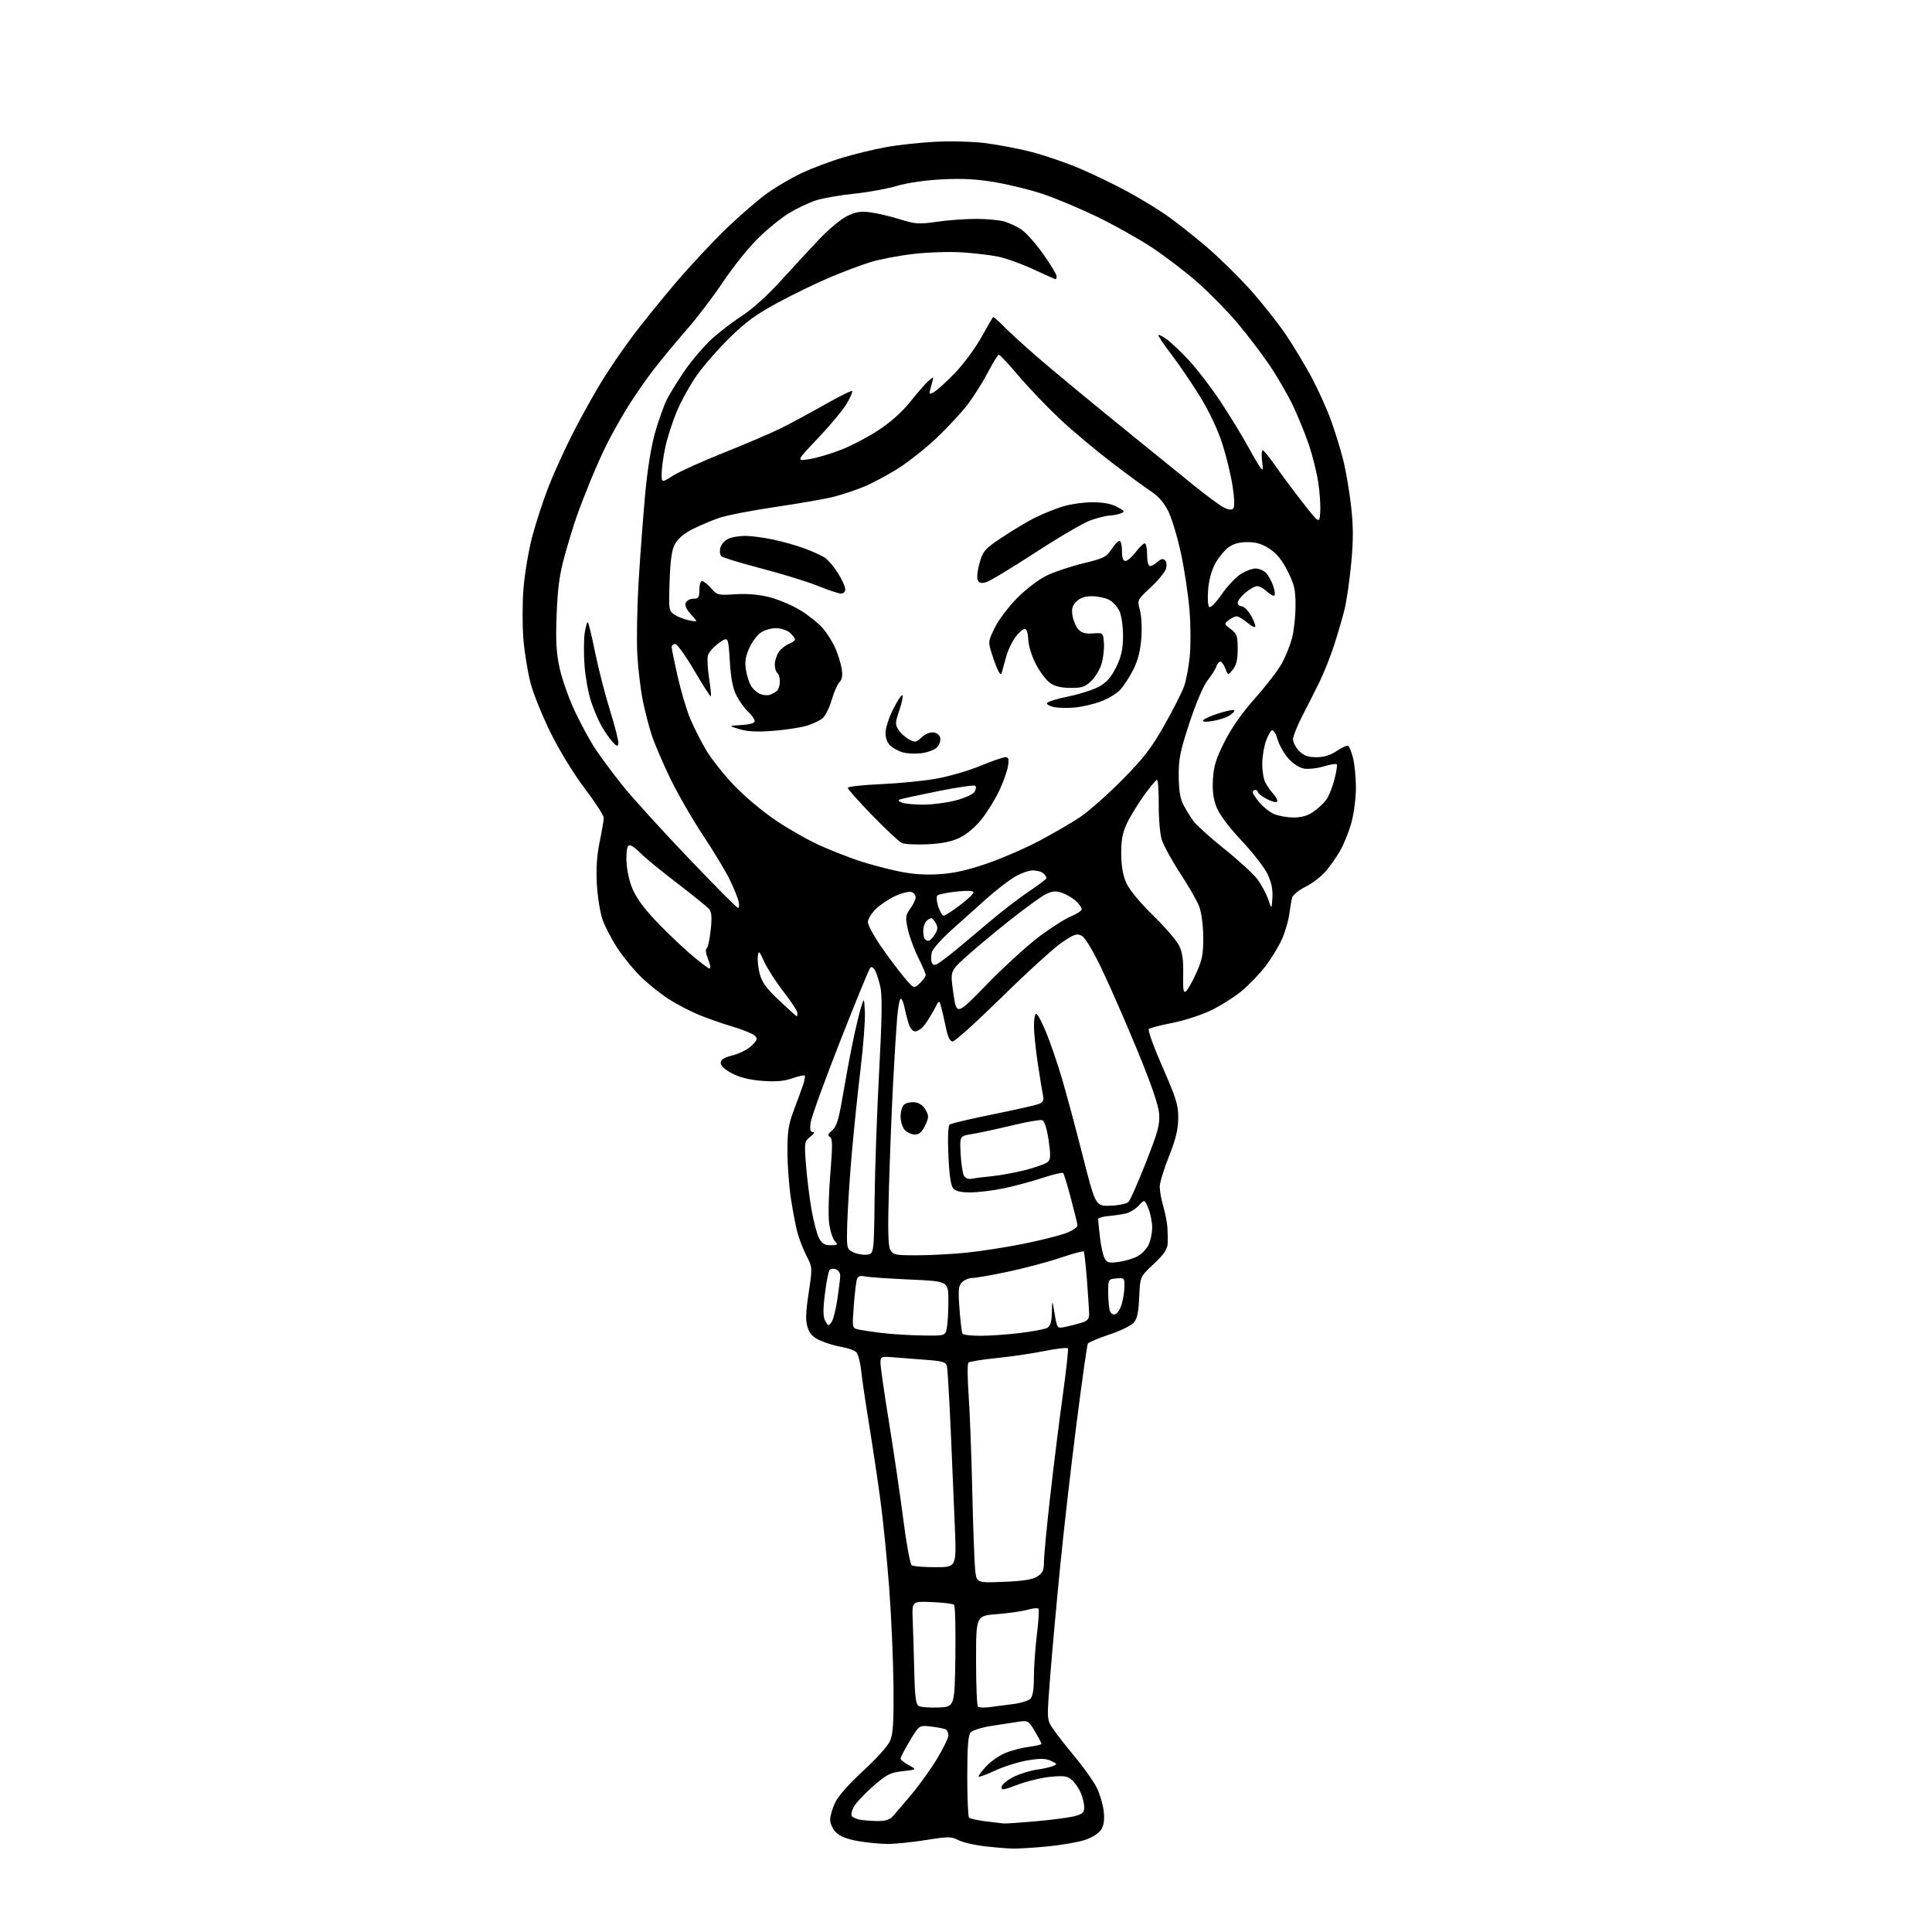 <?xml version="1.0" encoding="UTF-8" standalone="no"?>
<svg 
  version="1.1" 
  xmlns="http://www.w3.org/2000/svg" 
  xmlns:xlink="http://www.w3.org/1999/xlink" 
  xmlns:svg="http://www.w3.org/2000/svg"
  xmlns:rdf="http://www.w3.org/1999/02/22-rdf-syntax-ns#"
  xmlns:cc="http://creativecommons.org/ns#"
  xmlns:dc="http://purl.org/dc/elements/1.1/"
  viewBox="0 0 768 768"
  width="768"
  height="768"
>
<style>svg {background-color: white; }</style>"
<path stroke="none" fill="black" fill-rule="evenodd" d="M402.50,734.84C400.30,734.79 395.24,734.36 391.25,733.90C387.27,733.43 382.63,732.34 380.94,731.47C378.15,730.02 376.99,730.02 368.07,731.44C362.67,732.30 355.88,733.00 352.96,733.00C350.05,733.00 344.73,732.49 341.15,731.87C336.74,731.10 333.89,729.98 332.32,728.41C331.03,727.12 330.00,724.88 330.00,723.36C330.00,721.86 330.92,718.74 332.04,716.42C333.25,713.92 337.76,708.84 343.18,703.89C348.30,699.21 352.95,694.03 353.81,692.04C355.03,689.23 355.31,684.70 355.17,670.04C355.07,659.88 354.31,642.39 353.46,631.16C352.62,619.93 351.04,604.16 349.95,596.12C348.86,588.08 346.84,574.60 345.46,566.16C344.08,557.73 342.67,548.13 342.32,544.83C341.98,541.54 341.10,538.24 340.37,537.51C339.64,536.78 337.12,535.87 334.77,535.49C332.42,535.11 328.64,533.99 326.36,533.01C323.20,531.64 321.95,530.39 321.07,527.72C320.17,524.99 320.25,522.03 321.44,514.05C322.97,503.88 322.97,503.86 320.58,499.17C319.27,496.58 317.66,492.45 316.99,489.98C316.33,487.52 315.16,481.45 314.41,476.50C313.65,471.55 313.03,463.13 313.02,457.80C313.00,449.77 313.45,446.91 315.57,441.30C316.98,437.56 318.63,433.04 319.24,431.25C319.84,429.46 320.13,427.80 319.88,427.55C319.63,427.29 317.41,427.79 314.96,428.65C311.76,429.77 308.41,430.06 303.12,429.67C298.15,429.31 294.23,428.36 291.12,426.76C288.18,425.24 286.50,423.72 286.50,422.55C286.50,421.20 287.77,420.40 291.35,419.49C294.01,418.81 297.38,417.08 298.82,415.64C301.11,413.34 301.26,412.84 299.97,411.63C299.16,410.87 295.12,409.25 291.00,408.03C286.88,406.80 280.82,404.68 277.55,403.30C274.28,401.93 269.10,399.23 266.05,397.30C263.00,395.38 258.08,391.48 255.13,388.65C252.17,385.82 247.84,380.57 245.50,377.00C243.16,373.43 240.46,368.25 239.50,365.50C238.55,362.75 237.54,356.45 237.26,351.49C236.91,345.28 237.26,340.05 238.38,334.64C239.27,330.32 240.00,326.02 240.00,325.09C240.00,324.16 236.61,318.92 232.46,313.45C228.10,307.69 222.43,298.45 218.99,291.50C215.72,284.90 212.12,276.04 210.98,271.81C209.84,267.57 208.54,259.70 208.08,254.31C207.62,248.91 207.63,239.77 208.09,233.99C208.55,228.21 210.09,219.01 211.51,213.54C212.94,208.07 215.90,198.98 218.11,193.33C220.32,187.68 224.83,177.82 228.13,171.42C231.42,165.02 236.54,155.87 239.50,151.08C242.46,146.30 247.91,138.36 251.60,133.44C255.30,128.52 262.92,119.10 268.53,112.50C274.15,105.90 283.18,96.21 288.62,90.96C294.05,85.72 301.50,79.29 305.16,76.69C308.82,74.08 315.12,70.43 319.16,68.57C323.20,66.72 330.32,64.05 335.00,62.65C339.68,61.25 347.27,59.40 351.87,58.55C356.48,57.69 365.26,56.72 371.37,56.38C377.77,56.02 386.41,56.24 391.69,56.89C396.75,57.52 405.14,59.13 410.34,60.48C415.54,61.84 424.15,64.81 429.46,67.09C434.77,69.36 443.26,73.47 448.31,76.21C453.36,78.96 460.43,83.26 464.00,85.79C467.57,88.31 474.51,93.78 479.41,97.94C484.30,102.10 492.19,109.81 496.93,115.09C501.66,120.36 508.09,128.47 511.21,133.11C514.32,137.74 518.95,145.43 521.48,150.20C524.01,154.96 527.40,162.44 529.00,166.83C530.60,171.22 532.80,178.34 533.90,182.65C534.99,186.97 536.42,195.32 537.08,201.22C537.99,209.44 538.00,214.79 537.10,224.19C536.46,230.93 535.26,239.15 534.42,242.47C533.59,245.79 531.74,252.10 530.32,256.50C528.89,260.90 526.30,267.43 524.55,271.00C522.80,274.57 519.71,280.70 517.68,284.62C515.66,288.53 514.00,292.71 514.00,293.91C514.00,295.11 515.10,297.20 516.45,298.55C518.32,300.41 519.97,301.00 523.31,301.00C526.37,301.00 528.86,300.23 531.43,298.48C533.47,297.10 535.50,296.19 535.95,296.47C536.39,296.74 537.26,298.97 537.88,301.43C538.49,303.88 539.00,309.18 539.00,313.21C539.00,317.25 538.18,323.51 537.17,327.14C536.16,330.78 534.11,335.85 532.60,338.41C531.10,340.98 528.48,344.67 526.77,346.60C525.07,348.54 521.54,351.22 518.91,352.54C516.29,353.87 513.93,355.76 513.66,356.73C513.39,357.70 512.87,360.71 512.50,363.42C512.13,366.12 510.81,370.62 509.56,373.42C508.31,376.21 505.44,380.93 503.19,383.91C500.94,386.89 496.71,391.32 493.80,393.76C490.88,396.20 485.35,399.72 481.50,401.59C477.65,403.45 470.68,405.72 466.00,406.63C461.32,407.54 457.12,408.62 456.66,409.04C456.20,409.45 458.65,416.24 462.11,424.14C467.60,436.66 468.41,439.27 468.37,444.50C468.33,448.99 467.40,452.82 464.66,459.71C462.65,464.78 461.00,470.21 461.00,471.78C461.00,473.35 461.64,476.86 462.43,479.57C463.21,482.28 463.95,486.07 464.07,488.00C464.19,489.93 464.23,492.83 464.15,494.46C464.04,496.66 462.60,498.73 458.61,502.46C453.21,507.50 453.21,507.50 452.85,515.65C452.58,521.84 452.05,524.29 450.63,525.85C449.61,526.99 445.23,529.09 440.89,530.53C436.56,531.98 432.76,533.58 432.45,534.09C432.13,534.60 430.11,548.85 427.95,565.76C425.79,582.67 422.89,607.98 421.50,622.00C420.11,636.02 418.33,655.60 417.54,665.50C416.11,683.50 416.11,683.50 418.42,687.00C419.69,688.92 423.70,694.07 427.34,698.44C430.98,702.81 434.94,708.44 436.13,710.94C437.32,713.45 438.51,717.63 438.77,720.23C439.11,723.54 438.77,725.70 437.66,727.39C436.76,728.78 434.02,730.50 431.27,731.41C428.62,732.29 421.97,733.44 416.48,733.98C410.99,734.51 404.70,734.90 402.50,734.84zM399.00,724.86C399.82,724.93 405.67,724.53 411.99,723.97C418.30,723.41 425.17,722.49 427.24,721.94C430.31,721.11 431.00,720.47 431.00,718.43C431.00,717.06 430.39,714.49 429.64,712.72C428.89,710.95 427.32,708.65 426.15,707.60C424.35,706.01 423.02,705.80 417.67,706.30C414.18,706.63 408.30,708.03 404.59,709.43C398.60,711.68 397.90,711.77 398.18,710.23C398.36,709.28 400.52,707.51 403.00,706.30C405.48,705.10 409.52,703.83 412.00,703.49C414.48,703.15 417.40,702.51 418.50,702.06C420.38,701.29 420.34,701.16 417.77,699.97C415.65,698.98 413.56,698.94 408.44,699.79C404.81,700.39 398.95,702.24 395.42,703.89C391.89,705.54 389.00,706.57 389.00,706.17C389.00,705.77 390.35,703.97 391.99,702.17C393.64,700.37 396.90,698.05 399.24,697.01C401.58,695.98 405.86,694.82 408.75,694.44C411.64,694.05 414.00,693.50 414.00,693.21C414.00,692.92 412.84,690.69 411.41,688.26C408.96,684.08 408.64,683.88 405.16,684.38C403.15,684.67 398.26,685.42 394.31,686.04C390.17,686.68 386.56,687.83 385.81,688.73C384.85,689.88 384.50,694.57 384.50,706.07C384.50,714.74 384.82,722.15 385.21,722.54C385.60,722.94 388.53,723.59 391.71,724.00C394.90,724.40 398.18,724.79 399.00,724.86zM348.25,723.88C351.68,723.97 353.49,723.49 354.75,722.15C355.71,721.14 359.14,717.14 362.37,713.27C365.60,709.40 370.21,702.94 372.62,698.91C375.03,694.89 377.00,690.81 377.00,689.85C377.00,688.90 376.56,687.85 376.02,687.51C375.49,687.18 372.87,686.65 370.21,686.34C365.37,685.77 365.37,685.77 361.69,691.95C359.66,695.36 358.00,698.55 358.00,699.05C358.00,699.54 359.46,700.73 361.25,701.69C364.50,703.43 364.50,703.43 358.84,704.07C353.84,704.64 352.48,705.34 347.02,710.11C343.62,713.07 340.17,716.79 339.34,718.36C338.51,719.94 338.21,721.58 338.66,722.02C339.12,722.45 340.40,723.02 341.50,723.29C342.60,723.55 345.64,723.82 348.25,723.88zM373.00,678.76C379.50,678.50 379.50,678.50 379.77,658.57C379.92,647.61 379.70,638.32 379.27,637.92C378.85,637.52 374.90,637.04 370.50,636.85C362.50,636.50 362.50,636.50 362.82,644.00C363.00,648.12 363.28,657.28 363.43,664.35C363.64,674.00 364.06,677.43 365.11,678.11C365.87,678.61 369.43,678.90 373.00,678.76zM393.49,678.60C395.70,678.29 399.89,677.75 402.82,677.38C405.74,677.02 408.78,676.08 409.57,675.29C410.55,674.31 411.00,671.59 410.99,666.68C410.99,662.73 411.52,655.12 412.18,649.78C412.85,644.43 413.12,639.78 412.79,639.45C412.46,639.12 410.46,639.34 408.34,639.93C406.23,640.52 400.79,641.29 396.25,641.65C388.00,642.30 388.00,642.30 388.00,659.98C388.00,669.71 388.33,678.00 388.74,678.41C389.15,678.82 391.29,678.90 393.49,678.60zM398.99,628.80C406.91,628.48 410.50,627.90 412.40,626.66C414.52,625.27 415.00,624.17 415.00,620.74C415.00,618.42 416.15,606.39 417.56,594.01C418.97,581.63 421.21,563.68 422.54,554.12C423.87,544.57 424.75,536.41 424.50,536.00C424.25,535.59 420.09,536.06 415.27,537.04C410.45,538.02 401.82,539.29 396.11,539.86C390.39,540.42 385.37,541.25 384.95,541.69C384.52,542.14 384.57,547.90 385.04,554.50C385.51,561.10 386.16,578.20 386.49,592.50C386.81,606.80 387.33,620.92 387.63,623.87C388.18,629.25 388.18,629.25 398.99,628.80zM371.86,622.98C380.21,623.00 380.21,623.00 379.58,607.25C379.24,598.59 378.49,581.15 377.93,568.50C377.36,555.85 376.70,544.53 376.45,543.34C376.05,541.41 375.16,541.11 368.25,540.57C363.99,540.24 358.14,539.79 355.25,539.56C350.12,539.15 350.00,539.21 350.00,541.82C350.00,543.30 351.54,553.95 353.41,565.50C355.29,577.05 357.83,594.38 359.07,604.00C360.31,613.62 361.81,621.83 362.41,622.23C363.01,622.64 367.26,622.98 371.86,622.98zM366.62,530.87C375.75,531.00 375.75,531.00 376.38,527.88C376.72,526.16 377.00,521.28 377.00,517.03C377.00,509.31 377.00,509.31 361.75,508.64C353.36,508.27 345.33,507.71 343.89,507.40C342.06,506.99 341.10,507.29 340.68,508.40C340.35,509.26 339.77,514.00 339.40,518.93C338.73,527.80 338.75,527.90 341.11,528.46C342.42,528.77 346.65,529.41 350.50,529.88C354.35,530.36 361.61,530.80 366.62,530.87zM389.81,531.00C393.49,531.00 400.55,530.50 405.50,529.89C410.45,529.29 415.29,528.37 416.25,527.86C417.54,527.17 418.03,525.57 418.13,521.71C418.26,516.50 418.26,516.50 419.25,522.30C420.24,528.11 420.24,528.11 423.37,527.48C425.09,527.14 427.96,526.40 429.75,525.85C432.38,525.04 432.99,524.33 432.95,522.17C432.92,520.70 432.52,514.64 432.07,508.70C431.61,502.76 431.03,497.70 430.79,497.46C430.54,497.21 426.35,498.36 421.46,500.01C416.58,501.66 407.27,504.14 400.78,505.51C394.28,506.88 387.88,508.00 386.56,508.00C385.23,508.00 383.38,508.76 382.44,509.70C380.98,511.16 380.84,512.67 381.42,520.37C381.79,525.31 382.33,529.72 382.61,530.18C382.89,530.63 386.13,531.00 389.81,531.00zM330.51,525.65C331.20,524.71 332.27,520.56 332.88,516.43C333.50,512.30 334.00,508.08 334.00,507.07C334.00,506.05 333.25,504.93 332.33,504.57C331.42,504.22 330.28,504.32 329.82,504.78C329.35,505.25 328.50,509.51 327.92,514.25C327.12,520.77 327.16,523.42 328.06,525.12C329.17,527.19 329.36,527.23 330.51,525.65zM443.44,522.38C444.28,522.06 445.42,520.16 445.97,518.15C446.53,516.14 446.99,513.01 446.99,511.19C447.00,508.05 446.83,507.89 443.75,508.19C440.51,508.50 440.50,508.52 440.53,514.00C440.55,517.02 440.87,520.28 441.24,521.23C441.65,522.27 442.54,522.73 443.44,522.38zM444.62,501.64C447.05,501.31 450.37,500.34 452.00,499.50C453.63,498.66 455.65,496.65 456.48,495.03C457.32,493.42 458.00,490.26 458.00,488.02C458.00,485.77 457.32,482.31 456.49,480.33C454.99,476.72 454.99,476.72 452.65,479.25C451.36,480.64 449.00,482.06 447.40,482.41C445.80,482.76 442.69,483.21 440.49,483.41C438.30,483.61 436.51,484.16 436.52,484.63C436.52,485.11 436.86,488.33 437.25,491.80C437.65,495.26 438.48,499.03 439.09,500.17C440.04,501.95 440.82,502.16 444.62,501.64zM344.46,498.76C347.41,498.50 347.41,498.50 347.67,476.50C347.82,464.40 348.63,441.58 349.48,425.79C350.60,404.92 350.74,395.80 349.98,392.41C349.41,389.85 348.46,386.86 347.87,385.77C347.29,384.67 346.44,384.17 345.97,384.64C345.50,385.11 340.09,398.31 333.94,413.97C327.78,429.63 322.52,444.14 322.24,446.22C321.87,449.01 322.10,450.01 323.12,450.02C323.94,450.04 323.52,450.80 322.10,451.89C319.76,453.69 319.71,454.01 320.39,463.00C320.78,468.10 321.76,476.07 322.57,480.72C323.38,485.37 324.72,490.49 325.55,492.09C326.72,494.36 327.74,495.00 330.18,495.00C333.08,495.00 333.20,494.87 331.78,493.25C330.95,492.29 329.95,489.09 329.58,486.13C329.21,483.18 329.42,474.46 330.05,466.76C330.99,455.37 330.97,452.60 329.91,451.94C328.91,451.33 329.12,450.71 330.80,449.32C332.57,447.86 333.40,445.13 335.03,435.50C336.15,428.90 337.95,419.23 339.04,414.00C340.12,408.77 341.57,402.70 342.26,400.50C343.50,396.50 343.50,396.50 343.80,402.31C343.97,405.51 343.20,415.64 342.10,424.81C340.99,433.99 339.42,449.15 338.60,458.50C337.79,467.85 336.98,480.21 336.81,485.96C336.51,496.24 336.54,496.44 339.00,497.72C340.38,498.44 342.83,498.90 344.46,498.76zM364.43,499.00C369.58,499.00 378.45,498.53 384.14,497.96C389.84,497.38 399.98,495.81 406.68,494.46C413.38,493.12 421.03,491.20 423.68,490.20C426.64,489.09 428.43,487.83 428.31,486.94C428.20,486.15 427.00,481.30 425.64,476.17C424.28,471.03 422.92,466.58 422.61,466.28C422.30,465.97 418.55,466.87 414.28,468.28C410.00,469.68 403.03,471.55 398.79,472.42C394.55,473.29 388.65,474.00 385.66,474.00C381.84,474.00 379.84,473.51 378.87,472.35C377.96,471.25 377.33,466.83 377.00,459.26C376.69,452.21 376.88,447.52 377.50,447.04C378.05,446.60 385.69,444.79 394.47,443.01C403.26,441.24 411.50,439.38 412.80,438.89C414.73,438.15 415.05,437.49 414.57,435.24C414.25,433.74 413.32,428.00 412.50,422.50C411.68,417.00 411.01,410.36 411.01,407.75C411.00,405.14 411.41,403.00 411.91,403.00C412.41,403.00 414.16,406.26 415.81,410.25C417.46,414.24 420.28,422.45 422.07,428.50C423.86,434.55 427.62,448.50 430.41,459.50C435.50,479.50 435.50,479.50 441.42,479.29C444.68,479.18 447.91,478.50 448.60,477.79C449.29,477.08 452.40,470.03 455.51,462.12C460.38,449.73 461.11,447.02 460.76,442.62C460.48,439.19 457.61,430.89 452.09,417.50C447.56,406.50 441.23,392.03 438.04,385.35C434.41,377.76 431.40,372.75 430.01,372.00C428.07,370.97 427.07,371.30 422.14,374.63C419.04,376.73 408.35,386.45 398.39,396.23C388.43,406.00 379.58,414.00 378.71,414.00C377.61,414.00 376.80,412.31 375.96,408.25C375.31,405.09 374.45,401.38 374.05,400.00C373.32,397.50 373.32,397.50 371.51,401.00C370.51,402.93 368.78,405.74 367.66,407.25C366.54,408.76 364.84,410.00 363.89,410.00C362.81,410.00 361.78,408.78 361.15,406.75C360.60,404.96 359.85,402.04 359.49,400.25C359.13,398.46 358.48,397.00 358.05,397.00C357.61,397.00 356.97,400.49 356.61,404.75C356.26,409.01 355.54,420.60 355.02,430.51C354.50,440.41 353.76,458.87 353.39,471.54C352.88,488.54 353.01,495.15 353.88,496.78C354.98,498.83 355.79,499.00 364.43,499.00zM386.29,468.57C387.51,468.32 391.20,467.85 394.50,467.53C397.80,467.21 403.83,466.08 407.90,465.03C411.98,463.98 415.90,462.53 416.61,461.81C417.65,460.77 417.69,459.01 416.83,453.17C416.16,448.69 415.20,445.63 414.36,445.31C413.60,445.02 408.14,445.95 402.24,447.38C396.33,448.81 389.25,450.34 386.50,450.78C381.50,451.57 381.50,451.57 381.86,458.53C382.06,462.37 382.64,466.29 383.15,467.26C383.75,468.39 384.87,468.86 386.29,468.57zM363.67,451.00C362.37,451.00 360.57,450.18 359.65,449.17C358.74,448.17 358.00,445.75 358.00,443.79C358.00,441.84 358.65,439.71 359.44,439.05C360.23,438.39 362.13,438.00 363.66,438.18C365.43,438.38 366.98,439.47 367.94,441.18C369.28,443.60 369.26,444.22 367.73,447.43C366.49,450.03 365.39,451.00 363.67,451.00zM316.71,404.00C316.87,404.00 317.00,403.40 317.00,402.67C317.00,401.94 314.53,398.16 311.51,394.28C308.49,390.39 305.03,385.02 303.81,382.35C301.79,377.89 301.58,377.71 301.25,380.17C301.05,381.64 301.39,384.79 302.02,387.17C302.89,390.49 304.70,392.95 309.79,397.75C313.44,401.19 316.55,404.00 316.71,404.00zM392.37,391.23C399.04,384.38 408.32,375.89 413.00,372.38C417.68,368.87 423.41,365.21 425.75,364.25C428.08,363.29 429.99,362.02 430.00,361.42C430.00,360.83 428.97,359.38 427.71,358.19C426.45,357.01 424.00,355.55 422.27,354.94C419.77,354.07 418.44,354.17 415.80,355.42C413.98,356.29 407.26,361.16 400.88,366.25C394.49,371.34 386.67,377.89 383.50,380.80C377.72,386.10 377.72,386.10 378.99,394.90C380.25,403.70 380.25,403.70 392.37,391.23zM471.46,394.04C472.16,393.45 474.01,390.17 475.56,386.74C477.92,381.51 478.36,379.21 478.31,372.50C478.28,367.97 477.60,362.75 476.74,360.46C475.91,358.23 472.49,352.23 469.13,347.12C465.78,342.01 462.47,335.95 461.78,333.66C461.09,331.37 460.56,325.11 460.61,319.75C460.65,314.39 460.34,310.00 459.93,310.00C459.51,310.00 457.08,312.93 454.52,316.52C451.96,320.11 448.91,325.17 447.74,327.77C446.18,331.25 445.64,334.38 445.70,339.60C445.75,344.42 446.42,348.13 447.77,351.10C448.95,353.72 453.22,358.87 458.30,363.82C463.00,368.40 467.66,373.80 468.67,375.82C470.03,378.56 470.46,381.49 470.34,387.30C470.20,393.55 470.43,394.89 471.46,394.04zM365.63,390.87C366.94,389.65 367.99,388.17 367.99,387.58C367.98,386.98 366.66,383.91 365.06,380.75C363.46,377.59 361.60,372.57 360.93,369.60C359.82,364.61 359.89,363.96 361.86,361.19C363.04,359.54 364.00,357.52 364.00,356.70C364.00,355.88 363.28,354.94 362.41,354.60C361.53,354.27 358.72,354.92 356.16,356.05C353.59,357.18 350.04,359.52 348.25,361.25C346.46,362.98 345.00,365.35 345.00,366.52C345.00,367.69 347.30,371.99 350.12,376.07C352.93,380.16 357.04,385.66 359.25,388.30C363.27,393.10 363.27,393.10 365.63,390.87zM282.05,385.00C282.59,385.00 282.34,383.35 281.49,381.32C280.61,379.22 280.35,377.40 280.87,377.07C281.38,376.76 282.12,373.46 282.51,369.74C283.05,364.71 282.89,362.58 281.90,361.38C281.17,360.50 275.38,355.82 269.04,350.97C262.69,346.13 256.18,340.78 254.56,339.08C252.95,337.39 251.04,336.00 250.31,336.00C249.39,336.00 249.00,337.62 249.00,341.46C249.00,344.52 249.90,349.33 251.04,352.39C252.42,356.08 255.24,360.17 259.70,364.99C263.33,368.92 269.63,375.03 273.69,378.57C277.74,382.10 281.51,385.00 282.05,385.00zM372.74,383.08C373.71,382.53 376.59,380.37 379.15,378.29C381.71,376.20 387.96,370.97 393.04,366.66C398.13,362.35 405.37,356.78 409.14,354.27C412.91,351.76 416.00,349.41 416.00,349.05C416.00,348.69 415.46,347.86 414.80,347.20C414.14,346.54 412.20,346.00 410.50,346.00C408.78,346.00 405.32,347.32 402.75,348.95C400.19,350.57 395.45,354.28 392.20,357.20C388.96,360.11 382.86,365.56 378.66,369.31C374.45,373.06 370.73,377.22 370.40,378.56C370.06,379.90 370.05,381.69 370.38,382.54C370.82,383.70 371.41,383.84 372.74,383.08zM369.14,374.00C369.59,374.00 370.67,372.91 371.55,371.57C372.79,369.67 372.90,368.67 372.04,367.07C371.43,365.93 370.59,365.00 370.16,365.00C369.74,365.00 368.86,365.54 368.20,366.20C367.54,366.86 367.00,368.58 367.00,370.03C367.00,371.48 367.30,372.97 367.67,373.33C368.03,373.70 368.70,374.00 369.14,374.00zM375.12,364.00C375.65,364.00 378.54,362.15 381.54,359.88C384.54,357.61 387.00,355.30 387.00,354.74C387.00,354.08 384.61,353.97 380.25,354.41C376.54,354.79 373.11,355.49 372.64,355.96C372.16,356.44 372.31,358.41 372.97,360.41C373.62,362.38 374.59,364.00 375.12,364.00zM293.36,360.92C293.83,360.96 293.93,359.76 293.57,358.25C293.22,356.74 291.61,352.80 289.99,349.50C288.38,346.20 283.63,338.32 279.43,332.00C275.23,325.68 269.40,315.55 266.47,309.50C263.55,303.45 260.25,295.80 259.16,292.50C258.06,289.20 256.44,282.97 255.55,278.65C254.67,274.33 253.67,266.01 253.34,260.15C253.01,254.29 253.26,240.95 253.90,230.50C254.54,220.05 255.72,204.49 256.51,195.92C257.43,186.12 258.90,177.11 260.50,171.60C261.89,166.79 263.99,160.98 265.15,158.68C266.31,156.38 269.52,151.22 272.28,147.21C275.04,143.20 279.82,137.62 282.90,134.80C285.98,131.98 291.45,127.78 295.06,125.47C298.89,123.01 305.11,117.41 310.06,111.97C314.70,106.86 321.61,99.38 325.41,95.35C329.20,91.32 334.29,87.07 336.72,85.89C340.23,84.19 342.14,83.89 346.08,84.42C348.80,84.78 354.05,86.02 357.76,87.18C363.87,89.09 365.25,89.18 372.55,88.14C376.98,87.51 383.96,87.00 388.05,87.01C392.15,87.01 397.13,87.46 399.12,88.02C401.11,88.57 404.23,90.03 406.06,91.26C407.89,92.50 411.78,96.88 414.70,101.00C417.61,105.12 420.00,109.05 420.00,109.74C420.00,110.44 419.84,111.00 419.64,111.00C419.44,111.00 415.50,109.25 410.89,107.11C406.27,104.96 400.02,102.69 397.00,102.06C393.98,101.43 387.45,100.65 382.50,100.32C377.55,100.00 368.83,100.27 363.12,100.94C357.41,101.60 349.77,103.06 346.12,104.17C342.48,105.29 335.23,108.01 330.00,110.22C324.77,112.42 315.50,116.91 309.40,120.20C300.71,124.87 296.51,127.92 290.07,134.23C285.55,138.66 279.67,145.40 276.99,149.20C274.32,153.01 270.72,159.52 268.99,163.67C267.26,167.83 265.22,174.21 264.44,177.86C263.67,181.51 263.03,186.18 263.02,188.23C263.00,191.96 263.00,191.96 267.57,189.06C270.09,187.46 279.20,183.35 287.82,179.92C296.45,176.48 306.65,172.11 310.50,170.20C314.35,168.29 322.17,164.07 327.88,160.83C333.59,157.59 338.49,155.15 338.75,155.42C339.02,155.69 338.05,157.95 336.59,160.44C335.13,162.93 330.01,169.09 325.22,174.13C316.50,183.30 316.50,183.30 321.50,182.56C324.25,182.15 329.89,180.51 334.02,178.92C338.16,177.33 344.99,173.77 349.19,171.01C354.04,167.83 358.65,163.71 361.81,159.75C364.54,156.31 367.73,152.64 368.89,151.60C370.05,150.55 371.00,149.88 371.00,150.10C371.00,150.33 370.58,151.97 370.07,153.75C369.19,156.82 369.25,156.94 371.19,155.90C372.32,155.29 376.01,151.97 379.38,148.51C382.76,145.05 387.51,138.68 389.95,134.36C392.38,130.04 394.52,126.30 394.70,126.07C394.89,125.83 396.74,127.40 398.83,129.57C400.92,131.73 407.10,137.37 412.56,142.10C418.03,146.83 432.40,158.74 444.50,168.57C456.60,178.39 470.32,189.52 475.00,193.30C479.68,197.07 484.79,200.84 486.36,201.67C488.22,202.64 489.57,202.83 490.20,202.20C490.83,201.57 490.75,198.45 489.99,193.36C489.34,189.04 487.51,181.45 485.93,176.50C484.19,171.04 480.78,163.77 477.25,158.00C474.06,152.78 468.88,145.15 465.75,141.05C462.63,136.95 460.25,133.42 460.48,133.19C460.70,132.97 462.19,133.71 463.79,134.85C465.39,135.99 469.35,139.76 472.60,143.23C475.84,146.71 481.47,154.04 485.10,159.52C488.73,165.01 493.42,172.65 495.52,176.50C497.63,180.35 499.99,184.40 500.78,185.50C502.09,187.33 502.17,187.14 501.70,183.25C501.42,180.91 501.53,179.00 501.95,179.00C502.37,179.00 504.66,181.81 507.04,185.25C509.42,188.69 514.32,195.27 517.93,199.87C524.50,208.25 524.50,208.25 524.81,203.51C524.98,200.91 524.62,195.59 524.02,191.70C523.42,187.81 521.78,181.22 520.39,177.06C518.99,172.90 516.16,165.90 514.09,161.50C512.02,157.10 507.72,149.68 504.54,145.00C501.35,140.32 495.58,132.75 491.70,128.17C487.82,123.59 480.79,116.44 476.08,112.28C471.36,108.11 463.16,101.85 457.85,98.35C452.55,94.85 442.65,89.31 435.85,86.04C429.06,82.77 419.45,78.74 414.50,77.10C409.55,75.46 401.03,73.35 395.56,72.43C388.37,71.21 382.55,70.89 374.56,71.29C367.86,71.63 360.74,72.66 356.50,73.91C352.65,75.05 345.00,76.44 339.50,77.00C334.00,77.57 327.25,78.74 324.50,79.61C321.75,80.48 316.87,82.78 313.65,84.72C310.44,86.67 304.74,91.33 301.00,95.07C297.25,98.82 291.11,106.52 287.34,112.19C283.58,117.86 276.99,126.49 272.70,131.37C268.41,136.26 262.29,143.68 259.10,147.87C255.92,152.07 251.27,158.88 248.78,163.00C246.29,167.12 242.90,173.20 241.25,176.50C239.59,179.80 236.67,186.32 234.75,191.00C232.83,195.68 230.32,202.20 229.17,205.50C228.01,208.80 225.89,215.78 224.44,221.00C222.43,228.27 221.68,233.70 221.28,244.14C220.86,254.85 221.12,259.47 222.47,265.64C223.41,269.96 226.13,277.64 228.50,282.70C230.88,287.76 234.55,294.51 236.66,297.70C238.77,300.89 243.54,307.32 247.27,312.00C250.99,316.68 262.69,329.58 273.27,340.67C283.84,351.76 292.89,360.87 293.36,360.92zM505.80,356.85C506.01,353.65 505.42,350.75 503.92,347.56C502.73,345.01 498.05,338.97 493.52,334.14C488.25,328.51 484.66,323.68 483.53,320.72C482.27,317.42 481.88,314.22 482.18,309.59C482.50,304.42 483.47,301.36 486.84,294.71C489.58,289.29 493.89,283.18 499.02,277.42C503.38,272.52 508.14,266.32 509.59,263.65C511.05,260.98 512.85,256.48 513.61,253.65C514.36,250.82 514.98,245.08 514.99,240.91C515.00,234.41 514.56,232.43 511.89,227.10C509.72,222.75 507.57,220.08 504.72,218.19C501.73,216.22 499.38,215.50 495.90,215.50C492.65,215.50 490.25,216.16 488.32,217.59C486.77,218.74 484.43,221.59 483.13,223.92C481.63,226.61 480.57,230.48 480.25,234.45C479.96,238.05 480.17,240.98 480.73,241.33C481.27,241.67 483.43,239.44 485.54,236.38C487.64,233.33 490.96,229.74 492.91,228.41C494.87,227.09 497.64,226.00 499.08,226.00C500.51,226.00 502.43,226.82 503.33,227.81C504.24,228.81 505.48,231.09 506.10,232.87C506.72,234.65 506.95,236.38 506.61,236.72C506.27,237.06 504.95,236.36 503.68,235.17C502.41,233.98 500.65,233.00 499.76,233.00C498.88,233.00 496.77,234.17 495.08,235.59C493.38,237.01 492.00,238.81 492.00,239.59C492.00,240.37 492.68,241.00 493.51,241.00C494.35,241.00 495.92,242.46 497.01,244.25C498.10,246.04 498.99,248.10 499.00,248.84C499.00,249.69 497.87,249.23 495.92,247.59C494.23,246.17 492.29,245.00 491.61,245.00C490.94,245.00 489.51,245.67 488.44,246.50C486.55,247.96 486.57,248.05 489.25,250.08C491.69,251.94 492.00,252.81 492.00,257.97C492.00,262.21 491.48,264.41 490.08,266.14C488.16,268.50 488.16,268.50 487.10,265.75C486.52,264.24 485.62,263.00 485.09,263.00C484.57,263.00 483.86,263.86 483.53,264.91C483.19,265.96 481.64,268.43 480.08,270.39C478.37,272.55 475.52,279.20 472.87,287.23C469.13,298.60 468.51,301.65 468.56,308.50C468.60,314.26 469.14,317.48 470.46,320.00C471.48,321.93 473.25,324.80 474.40,326.39C475.56,327.98 481.16,333.02 486.87,337.60C492.57,342.18 498.47,347.63 499.98,349.71C501.50,351.80 503.36,355.30 504.12,357.50C505.50,361.50 505.50,361.50 505.80,356.85zM372.77,347.54C378.76,347.22 384.02,346.09 391.77,343.46C397.67,341.47 407.14,337.39 412.80,334.42C418.47,331.44 425.90,327.13 429.30,324.85C432.71,322.57 440.23,315.93 446.00,310.10C454.63,301.39 457.63,297.50 462.85,288.29C466.35,282.12 469.88,275.15 470.70,272.79C471.52,270.43 472.53,265.12 472.94,261.00C473.36,256.88 473.33,248.72 472.87,242.87C472.42,237.02 470.92,226.92 469.55,220.42C468.17,213.93 465.90,206.28 464.51,203.43C462.80,199.94 460.59,197.34 457.74,195.46C455.41,193.93 448.32,188.74 442.00,183.91C435.68,179.09 426.42,171.33 421.43,166.66C416.44,161.99 409.08,154.31 405.07,149.58C401.06,144.86 397.46,141.00 397.07,141.00C396.68,141.00 394.69,144.21 392.64,148.13C390.59,152.06 386.96,157.79 384.59,160.88C382.21,163.97 376.71,169.89 372.37,174.03C368.04,178.17 360.98,183.74 356.69,186.42C352.40,189.09 346.29,192.33 343.13,193.60C339.97,194.88 334.76,196.61 331.57,197.44C328.38,198.27 318.01,200.09 308.52,201.48C299.03,202.88 288.83,204.85 285.86,205.88C282.89,206.90 278.11,208.92 275.25,210.37C271.93,212.06 269.42,214.18 268.31,216.26C267.03,218.64 266.47,222.59 266.18,231.16C265.80,242.57 265.85,242.85 268.20,244.40C269.52,245.26 272.16,246.26 274.05,246.62C277.50,247.28 277.50,247.28 274.72,244.30C272.94,242.40 272.17,240.73 272.58,239.66C272.93,238.75 274.29,238.00 275.61,238.00C277.68,238.00 278.00,237.52 278.00,234.50C278.00,232.57 278.49,231.00 279.09,231.00C279.69,231.00 281.30,232.28 282.68,233.84C285.07,236.58 285.45,236.67 292.36,236.23C297.13,235.92 301.68,236.32 305.92,237.40C309.42,238.30 314.89,240.61 318.06,242.54C321.23,244.46 325.26,247.67 327.01,249.67C328.76,251.66 331.05,255.29 332.10,257.74C333.15,260.18 334.27,263.86 334.60,265.92C335.02,268.53 334.76,270.10 333.73,271.13C332.92,271.94 331.54,275.08 330.65,278.12C329.77,281.16 328.18,284.43 327.12,285.39C326.06,286.35 323.18,287.74 320.72,288.48C318.26,289.23 312.25,290.14 307.37,290.52C301.04,291.02 297.21,290.83 294.00,289.87C289.50,288.51 289.50,288.51 294.75,288.21C298.17,288.00 300.00,287.45 300.00,286.62C300.00,285.92 298.83,284.26 297.40,282.92C295.97,281.59 293.89,278.71 292.76,276.51C291.31,273.69 290.54,269.69 290.11,262.75C289.50,252.97 289.50,252.97 285.72,255.66C283.65,257.14 281.69,259.37 281.38,260.60C281.07,261.84 281.30,265.90 281.88,269.63C282.46,273.35 282.76,276.57 282.56,276.78C282.35,276.98 279.40,272.39 276.00,266.58C272.60,260.76 269.18,256.00 268.41,256.00C267.63,256.00 267.00,256.56 267.01,257.25C267.01,257.94 268.09,263.25 269.41,269.05C270.73,274.85 272.96,282.33 274.37,285.68C275.78,289.03 278.58,294.60 280.61,298.04C282.63,301.49 287.69,307.89 291.86,312.25C296.23,316.82 303.48,322.87 308.97,326.52C314.21,330.00 322.10,334.42 326.50,336.34C330.90,338.26 337.43,340.82 341.00,342.03C344.57,343.24 351.32,345.08 356.00,346.11C362.01,347.44 366.93,347.86 372.77,347.54zM368.70,335.62C364.19,335.83 359.60,335.60 358.50,335.11C357.40,334.61 352.11,329.68 346.75,324.14C341.39,318.61 337.00,313.68 337.00,313.18C337.00,312.69 342.96,312.02 350.25,311.71C357.54,311.39 367.55,310.39 372.49,309.49C377.43,308.59 385.20,306.31 389.75,304.42C394.30,302.54 398.75,301.00 399.64,301.00C400.94,301.00 401.15,301.71 400.68,304.60C400.36,306.58 398.79,310.97 397.20,314.35C395.61,317.73 392.47,322.81 390.23,325.62C387.79,328.69 384.30,331.65 381.53,332.99C378.23,334.58 374.53,335.34 368.70,335.62zM514.10,324.96C517.28,324.99 519.73,324.30 522.01,322.75C523.83,321.51 526.14,319.38 527.16,318.00C528.17,316.62 529.63,313.03 530.41,310.02C531.19,307.00 531.64,304.23 531.42,303.86C531.19,303.50 528.86,303.85 526.25,304.64C523.64,305.44 520.07,305.83 518.33,305.52C516.45,305.17 513.92,303.53 512.12,301.49C510.45,299.59 508.54,296.21 507.88,293.99C507.21,291.76 506.22,290.09 505.66,290.28C505.11,290.46 504.02,292.39 503.24,294.56C502.46,296.73 501.79,300.77 501.77,303.55C501.74,306.33 502.28,309.70 502.98,311.05C503.68,312.40 505.17,314.51 506.30,315.75C507.42,316.98 508.02,318.31 507.63,318.70C507.24,319.09 505.36,318.57 503.46,317.55C501.56,316.52 500.00,315.31 500.00,314.84C500.00,314.38 499.55,314.00 499.00,314.00C498.45,314.00 498.00,314.42 498.00,314.92C498.00,315.43 499.22,317.29 500.70,319.06C502.19,320.82 504.77,322.86 506.45,323.59C508.13,324.32 511.57,324.94 514.10,324.96zM367.00,319.86C370.57,319.86 376.38,319.11 379.91,318.18C383.44,317.26 386.79,315.73 387.37,314.80C387.95,313.86 388.11,312.78 387.72,312.38C387.32,311.99 380.82,312.91 373.25,314.43C365.69,315.95 358.82,317.43 358.00,317.71C356.81,318.11 356.92,318.39 358.50,319.04C359.60,319.49 363.43,319.86 367.00,319.86zM365.93,299.46C363.49,299.72 360.21,299.52 358.64,299.02C357.07,298.52 354.93,297.34 353.89,296.40C352.75,295.37 352.00,293.36 352.00,291.32C352.00,289.46 353.38,285.21 355.07,281.87C356.75,278.53 358.40,276.07 358.73,276.40C359.06,276.72 358.50,279.43 357.49,282.40C355.82,287.32 355.79,288.03 357.19,290.17C358.04,291.46 359.92,293.15 361.37,293.93C363.78,295.22 364.21,295.15 366.41,293.09C367.85,291.73 369.74,290.97 371.15,291.17C372.62,291.38 373.61,292.27 373.79,293.56C373.96,294.69 373.25,296.37 372.22,297.30C371.19,298.23 368.36,299.20 365.93,299.46zM245.82,295.62C245.56,296.86 245.08,296.71 243.42,294.84C242.27,293.55 240.35,290.77 239.15,288.66C237.94,286.55 236.07,282.19 234.99,278.97C233.91,275.76 232.73,269.34 232.37,264.71C232.02,260.09 232.05,254.17 232.44,251.56C232.83,248.95 233.40,247.06 233.70,247.37C234.00,247.67 235.31,253.13 236.60,259.50C237.90,265.87 240.57,276.25 242.54,282.58C244.52,288.90 245.99,294.77 245.82,295.62zM482.10,286.60C479.23,287.06 477.91,286.95 478.32,286.30C478.66,285.75 481.45,284.50 484.52,283.54C487.60,282.57 490.35,282.02 490.64,282.31C490.93,282.60 490.12,283.53 488.84,284.37C487.55,285.21 484.52,286.22 482.10,286.60zM427.50,281.23C424.75,281.51 421.02,281.46 419.21,281.12C417.40,280.78 416.05,280.05 416.21,279.51C416.37,278.96 420.19,277.76 424.69,276.85C429.20,275.94 434.72,274.16 436.96,272.90C439.96,271.22 441.75,269.16 443.70,265.18C445.72,261.06 446.37,258.17 446.43,253.13C446.47,249.48 445.87,245.02 445.11,243.20C444.34,241.39 442.45,239.25 440.91,238.45C439.36,237.65 436.28,237.00 434.05,237.00C431.26,237.00 429.34,237.66 427.89,239.11C426.24,240.76 425.90,242.00 426.34,244.74C426.66,246.67 427.70,249.11 428.65,250.17C429.94,251.59 431.46,252.01 434.45,251.80C438.50,251.50 438.50,251.50 438.82,255.45C439.00,257.63 438.61,261.30 437.97,263.62C437.32,265.93 435.46,269.10 433.83,270.66C431.30,273.09 430.07,273.49 425.43,273.45C421.59,273.41 419.20,272.80 417.25,271.35C415.74,270.23 413.24,266.86 411.71,263.88C410.14,260.83 408.84,256.59 408.74,254.22C408.64,251.63 408.10,250.00 407.34,250.00C406.66,250.00 405.00,251.46 403.65,253.25C402.30,255.04 400.65,258.52 399.98,261.00C399.32,263.48 398.57,266.16 398.33,266.97C397.94,268.27 397.78,268.27 396.97,266.97C396.46,266.16 395.30,263.15 394.39,260.27C392.75,255.07 392.75,255.02 395.45,249.51C396.94,246.46 400.94,241.16 404.33,237.73C407.89,234.14 412.88,230.35 416.12,228.78C419.21,227.29 425.75,225.10 430.66,223.92C438.65,222.00 439.81,221.42 441.80,218.39C443.02,216.52 444.46,215.00 445.01,215.00C445.55,215.00 446.00,216.80 446.00,219.00C446.00,221.74 446.44,223.00 447.38,223.00C448.14,223.00 449.96,221.43 451.43,219.50C452.90,217.57 454.53,216.00 455.05,216.00C455.57,216.00 456.00,218.03 456.00,220.50C456.00,223.27 456.45,225.00 457.17,225.00C457.82,225.00 459.18,224.25 460.19,223.32C461.52,222.13 462.36,221.96 463.12,222.72C463.74,223.34 463.89,224.81 463.48,226.15C463.08,227.44 460.35,230.75 457.39,233.51C452.03,238.51 452.03,238.51 453.13,242.51C453.75,244.74 454.00,249.67 453.70,253.69C453.33,258.64 452.34,262.54 450.51,266.19C449.05,269.11 446.68,272.74 445.24,274.25C443.81,275.76 440.35,277.83 437.57,278.86C434.78,279.89 430.25,280.95 427.50,281.23zM306.00,276.21C306.82,275.93 308.06,275.25 308.75,274.72C309.44,274.19 310.00,272.49 310.00,270.94C310.00,269.39 309.55,267.84 309.00,267.50C308.45,267.16 308.00,265.66 308.00,264.16C308.00,262.67 308.72,260.42 309.60,259.16C310.48,257.90 312.28,256.46 313.60,255.96C314.92,255.46 316.00,254.66 316.00,254.18C316.00,253.70 315.13,252.52 314.06,251.56C313.00,250.59 310.58,249.76 308.69,249.71C306.79,249.65 304.02,250.41 302.53,251.39C301.03,252.37 298.92,255.19 297.83,257.65C296.35,260.99 296.02,263.20 296.52,266.32C296.89,268.62 297.85,271.54 298.65,272.80C299.46,274.07 301.10,275.47 302.31,275.92C303.51,276.37 305.18,276.50 306.00,276.21zM334.25,235.95C333.29,235.92 329.16,234.55 325.09,232.89C321.01,231.24 310.92,228.13 302.67,225.98C294.42,223.82 287.23,221.63 286.70,221.10C286.18,220.58 286.02,219.07 286.35,217.74C286.68,216.42 288.11,214.82 289.52,214.17C290.94,213.53 293.99,213.01 296.30,213.02C298.61,213.03 303.59,213.69 307.37,214.49C311.15,215.29 316.77,216.89 319.87,218.04C322.97,219.19 326.54,220.81 327.81,221.63C329.08,222.45 331.45,225.21 333.06,227.76C334.68,230.31 336.00,233.20 336.00,234.20C336.00,235.27 335.29,235.98 334.25,235.95zM391.82,231.51C389.94,231.98 389.10,231.70 388.61,230.42C388.24,229.47 388.62,226.40 389.45,223.60C390.84,218.88 391.53,218.12 398.72,213.36C403.00,210.54 408.75,207.11 411.50,205.75C414.25,204.39 418.95,202.47 421.95,201.49C424.94,200.51 430.34,199.69 433.95,199.67C438.43,199.64 441.60,200.21 443.99,201.47C447.15,203.13 447.29,203.38 445.49,204.08C444.40,204.51 442.38,204.91 441.00,204.96C439.62,205.02 436.25,205.86 433.50,206.83C430.75,207.80 420.82,213.61 411.43,219.73C402.04,225.86 393.22,231.16 391.82,231.51z" />

</svg>
